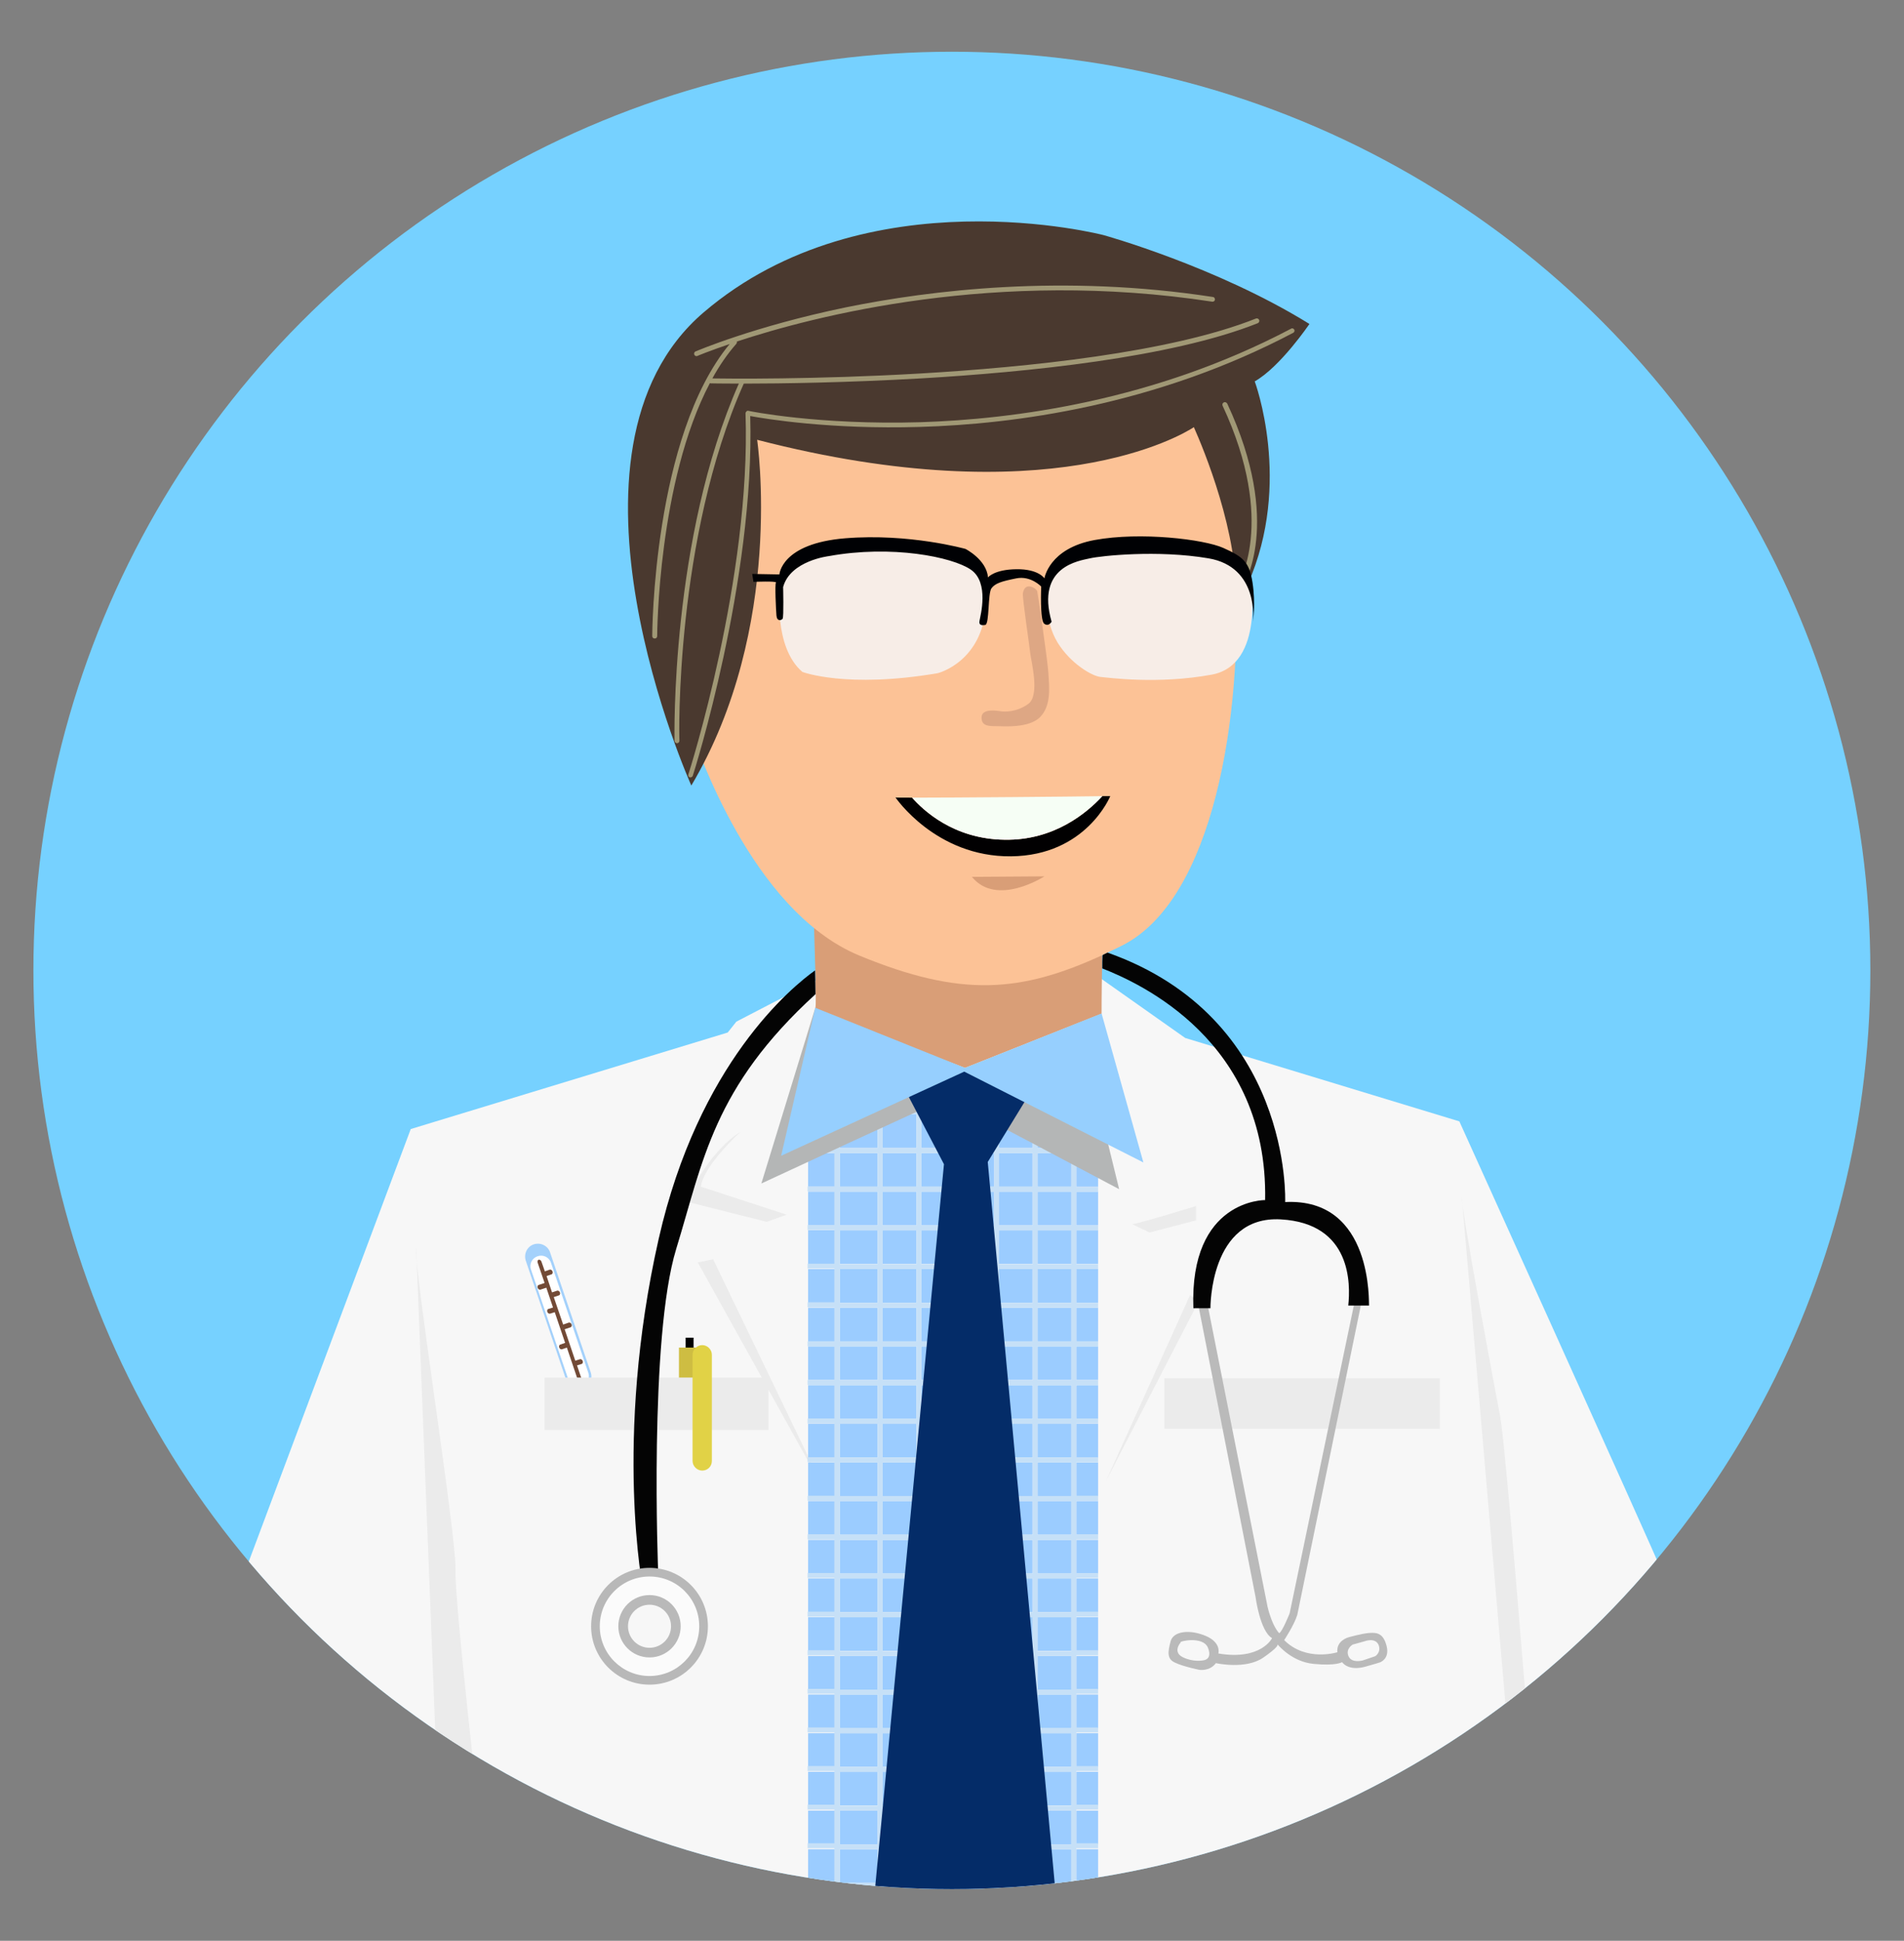 <?xml version="1.0" encoding="utf-8"?>
<!-- Generator: Adobe Illustrator 24.0.0, SVG Export Plug-In . SVG Version: 6.00 Build 0)  -->
<svg version="1.1" id="Livello_2" xmlns="http://www.w3.org/2000/svg" xmlns:xlink="http://www.w3.org/1999/xlink" x="0px" y="0px"
	 width="769.5px" height="784.2px" viewBox="0 0 769.5 784.2" style="enable-background:new 0 0 769.5 784.2;" xml:space="preserve"
	>
<rect x="0" y="0" width="769.5" height="784.2" fill="#808080" stroke="none"/>
<style type="text/css">
	.st0{fill:#76D1FF;}
	.st1{clip-path:url(#SVGID_2_);fill:#F7F7F7;}
	.st2{clip-path:url(#SVGID_2_);fill:#D99E77;}
	.st3{clip-path:url(#SVGID_2_);fill:#FCC296;}
	.st4{clip-path:url(#SVGID_2_);fill:#EBEBEB;}
	.st5{clip-path:url(#SVGID_2_);}
	.st6{fill:#9BCCFF;}
	.st7{fill:#FFFFFF;}
	.st8{fill:#C6E0F7;}
	.st9{clip-path:url(#SVGID_2_);fill:#4A392F;}
	.st10{fill:#A09875;}
	.st11{clip-path:url(#SVGID_2_);fill:#F7EDE7;}
	.st12{clip-path:url(#SVGID_2_);fill:#000104;}
	.st13{clip-path:url(#SVGID_2_);fill:#DEA784;}
	.st14{clip-path:url(#SVGID_2_);fill:#010001;}
	.st15{clip-path:url(#SVGID_2_);fill:#F6FEF5;}
	.st16{clip-path:url(#SVGID_2_);fill:#B4B6B6;}
	.st17{clip-path:url(#SVGID_2_);fill:#042C68;}
	.st18{clip-path:url(#SVGID_2_);fill:#96CFFE;}
	.st19{clip-path:url(#SVGID_2_);fill:#BABABA;}
	.st20{clip-path:url(#SVGID_2_);fill:#040404;}
	.st21{clip-path:url(#SVGID_2_);fill:#A4D1FB;}
	.st22{clip-path:url(#SVGID_2_);fill:#FFFFFF;}
	.st23{clip-path:url(#SVGID_2_);fill:#724A36;}
	.st24{clip-path:url(#SVGID_2_);fill:#010101;}
	.st25{clip-path:url(#SVGID_2_);fill:#CEBD42;}
	.st26{clip-path:url(#SVGID_2_);fill:#E1D246;}
	.st27{fill:#B8B8B8;}
	.st28{fill:#FBFBFB;}
	.st29{fill:#B9B9B9;}
	.st30{fill:#F7F7F7;}
</style>
<g>
	<circle class="st0" cx="384.7" cy="392.1" r="371.2"/>
	<g>
		<defs>
			<circle id="SVGID_1_" cx="384.7" cy="392.1" r="371.2"/>
		</defs>
		<clipPath id="SVGID_2_">
			<use xlink:href="#SVGID_1_"  style="overflow:visible;"/>
		</clipPath>
		<path class="st1" d="M96.4,642L166,456.2l128.1-39l3.5-4.4l36.8-19.1l101.1,0.9l8.9,0.4l34.6,24.4l110.8,33.7
			c0,0,74.9,165.4,83.4,185.3c8.4,20-100.6,129-100.6,129l-242.1,32.4c0,0-169.8-49.7-171.6-50.1c-1.8-0.4-59.9-68.7-59.9-68.7
			L96.4,642z"/>
		<path class="st2" d="M370.4,359.5l-41.7,5.3c0,0,0.5,15.1,0.8,27.3c0.1,3.6,0.1,7,0.2,9.6c0,3.1,0,5.3-0.2,5.5
			c-0.7,1.2,60.5,24.3,60.5,24.3l55.2-21.9c0,0,0-9.2,0.2-18.3c0-1.8,0.1-3.6,0.1-5.3c0.2-5.4,0.4-10,0.8-11.5
			C447.5,370.1,370.4,359.5,370.4,359.5z"/>
		<path class="st3" d="M504.9,210.2l-23.3-47.9c0,0-133,3.3-134,3.3s-55.5,2-55.5,2l-14,74.2l2,56.2c1.3,1.7,22.9,69.8,67.2,88.1
			c41.2,17,65.3,15,98.5-0.3c0.6-0.3,1.2-0.6,1.8-0.9c1.9-0.9,3.8-1.8,5.8-2.8c37.2-18.6,48.9-93.4,45.9-150.3L504.9,210.2z"/>
		<path class="st4" d="M168.2,504.1l9.3,235.4l17.7,7.5c0,0-11.5-98.4-11.1-112.6S166.9,510.3,168.2,504.1z"/>
		<path class="st4" d="M590.8,483.7L609,695.2l8.4,0.9c0,0-8.9-112.2-11.1-123.7C604.1,560.9,590.3,487.3,590.8,483.7z"/>
		<rect x="470.6" y="556.9" class="st4" width="111.3" height="20.4"/>
		<path class="st4" d="M299.3,457.3c0,0-15.1,13.7-16,22.2l34.6,11.3l-8,2.9l-32.6-8.2C277.3,485.5,285.5,466,299.3,457.3z"/>
		<path class="st4" d="M457.5,494.6c1.6,0.2,25.9-7.3,25.9-7.3v5.8l-18.8,4.9L457.5,494.6z"/>
		<polygon class="st4" points="288.2,508.8 328.5,592.4 330.3,597 282,510.1 		"/>
		<polygon class="st4" points="481,523.2 446.9,598.6 484.2,526.3 		"/>
		<g class="st5">
			<rect x="339.4" y="575.3" class="st6" width="15.3" height="13.6"/>
			<rect x="339.4" y="606.5" class="st6" width="15.3" height="13.6"/>
			<rect x="339.4" y="590.9" class="st6" width="15.3" height="13.6"/>
			<rect x="339.4" y="481.5" class="st6" width="15.3" height="13.6"/>
			<rect x="339.4" y="544" class="st6" width="15.3" height="13.6"/>
			<rect x="339.4" y="528.4" class="st6" width="15.3" height="13.6"/>
			<rect x="339.4" y="465.9" class="st6" width="15.3" height="13.6"/>
			<rect x="339.4" y="497.1" class="st6" width="15.3" height="13.6"/>
			<rect x="339.4" y="512.8" class="st6" width="15.3" height="13.6"/>
			<rect x="339.4" y="559.7" class="st6" width="15.3" height="13.6"/>
			<rect x="339.4" y="700.3" class="st6" width="15.3" height="13.6"/>
			<rect x="339.4" y="715.9" class="st6" width="15.3" height="13.6"/>
			<rect x="339.4" y="731.6" class="st6" width="15.3" height="13.6"/>
			<rect x="339.4" y="622.2" class="st6" width="15.3" height="13.6"/>
			<rect x="339.4" y="747.2" class="st6" width="15.3" height="13.6"/>
			<rect x="435" y="481.5" class="st6" width="8.8" height="13.6"/>
			<rect x="339.4" y="637.8" class="st6" width="15.3" height="13.6"/>
			<rect x="339.4" y="684.7" class="st6" width="15.3" height="13.6"/>
			<rect x="339.4" y="653.4" class="st6" width="15.3" height="13.6"/>
			<rect x="339.4" y="669.1" class="st6" width="15.3" height="13.6"/>
			<rect x="356.7" y="700.3" class="st6" width="13.7" height="13.6"/>
			<rect x="339.4" y="450.2" class="st6" width="15.3" height="13.6"/>
			<rect x="356.7" y="559.7" class="st6" width="13.7" height="13.6"/>
			<rect x="356.7" y="575.3" class="st6" width="13.7" height="13.6"/>
			<rect x="356.7" y="606.5" class="st6" width="13.7" height="13.6"/>
			<rect x="356.7" y="590.9" class="st6" width="13.7" height="13.6"/>
			<rect x="356.7" y="481.5" class="st6" width="13.7" height="13.6"/>
			<rect x="356.7" y="497.1" class="st6" width="13.7" height="13.6"/>
			<rect x="356.7" y="528.4" class="st6" width="13.7" height="13.6"/>
			<rect x="356.7" y="512.8" class="st6" width="13.7" height="13.6"/>
			<rect x="356.7" y="544" class="st6" width="13.7" height="13.6"/>
			<rect x="356.7" y="731.6" class="st6" width="13.7" height="13.6"/>
			<rect x="435" y="497.1" class="st6" width="8.8" height="13.6"/>
			<rect x="356.7" y="715.9" class="st6" width="13.7" height="13.6"/>
			<rect x="356.7" y="747.2" class="st6" width="13.7" height="13.6"/>
			<rect x="356.7" y="669.1" class="st6" width="13.7" height="13.6"/>
			<rect x="356.7" y="637.8" class="st6" width="13.7" height="13.6"/>
			<rect x="356.7" y="684.7" class="st6" width="13.7" height="13.6"/>
			<rect x="356.7" y="653.4" class="st6" width="13.7" height="13.6"/>
			<rect x="356.7" y="622.2" class="st6" width="13.7" height="13.6"/>
			<rect x="326.6" y="715.9" class="st6" width="10.8" height="13.6"/>
			<rect x="326.6" y="575.3" class="st6" width="10.8" height="13.6"/>
			<rect x="326.6" y="590.9" class="st6" width="10.8" height="13.6"/>
			<rect x="326.6" y="606.5" class="st6" width="10.8" height="13.6"/>
			<rect x="326.6" y="559.7" class="st6" width="10.8" height="13.6"/>
			<rect x="326.6" y="528.4" class="st6" width="10.8" height="13.6"/>
			<rect x="326.6" y="544" class="st6" width="10.8" height="13.6"/>
			<rect x="326.6" y="622.2" class="st6" width="10.8" height="13.6"/>
			<rect x="326.6" y="669.1" class="st6" width="10.8" height="13.6"/>
			<rect x="326.6" y="653.4" class="st6" width="10.8" height="13.6"/>
			<rect x="326.6" y="637.8" class="st6" width="10.8" height="13.6"/>
			<path class="st6" d="M428.9,448.2c-3-1.4-6.3-2.8-9.5-4.2v4.2H428.9z"/>
			<path class="st6" d="M370.4,448.2v-8c0-0.6,0.4-1,1-1c0.5,0,1,0.4,1,1v8H386v-8c0-0.6,0.4-1,1-1s1,0.4,1,1v8h13.7v-8
				c0-0.6,0.4-1,1-1c0.5,0,1,0.4,1,1v8h13.7v-5.1c-10.3-4.5-19.8-8.7-20.6-8.9c-1.6-0.3-20.6-2-20.6-2l-19.6,8.8v7.2H370.4z"/>
			<rect x="326.6" y="684.7" class="st6" width="10.8" height="13.6"/>
			<polygon class="st6" points="354.7,442 340.7,448.2 354.7,448.2 			"/>
			<path class="st6" d="M443.8,463.9v-9c0,0-3.6-1.6-8.8-3.9v12.9H443.8z"/>
			<rect x="435" y="512.8" class="st6" width="8.8" height="13.6"/>
			<rect x="326.6" y="481.5" class="st6" width="10.8" height="13.6"/>
			<rect x="326.6" y="497.1" class="st6" width="10.8" height="13.6"/>
			<rect x="326.6" y="465.9" class="st6" width="10.8" height="13.6"/>
			<polygon class="st6" points="337.4,450.2 336.2,450.2 326.6,454.6 326.6,463.9 337.4,463.9 			"/>
			<rect x="326.6" y="512.8" class="st6" width="10.8" height="13.6"/>
			<rect x="435" y="622.2" class="st6" width="8.8" height="13.6"/>
			<rect x="435" y="606.5" class="st6" width="8.8" height="13.6"/>
			<rect x="435" y="590.9" class="st6" width="8.8" height="13.6"/>
			<rect x="435" y="637.8" class="st6" width="8.8" height="13.6"/>
			<rect x="435" y="669.1" class="st6" width="8.8" height="13.6"/>
			<rect x="435" y="653.4" class="st6" width="8.8" height="13.6"/>
			<rect x="435" y="544" class="st6" width="8.8" height="13.6"/>
			<rect x="435" y="528.4" class="st6" width="8.8" height="13.6"/>
			<rect x="435" y="559.7" class="st6" width="8.8" height="13.6"/>
			<rect x="435" y="575.3" class="st6" width="8.8" height="13.6"/>
			<rect x="326.6" y="731.6" class="st6" width="10.8" height="13.6"/>
			<rect x="326.6" y="700.3" class="st6" width="10.8" height="13.6"/>
			<rect x="435" y="684.7" class="st6" width="8.8" height="13.6"/>
			<path class="st6" d="M435,765.2c0,0.6-0.4,1-1,1s-1-0.4-1-1v-2.3h-13.7v2.3c0,0.6-0.4,1-1,1s-1-0.4-1-1v-2.3h-13.7v2.3
				c0,0.6-0.4,1-1,1c-0.5,0-1-0.4-1-1v-2.3H388v2.3c0,0.6-0.4,1-1,1s-1-0.4-1-1v-2.3h-13.7v2.3c0,0.6-0.4,1-1,1c-0.5,0-1-0.4-1-1
				v-2.3h-13.7v2.3c0,0.6-0.4,1-1,1c-0.5,0-1-0.4-1-1v-2.3h-15.3v2.3c0,0.6-0.4,1-1,1c-0.5,0-1-0.4-1-1v-2.3h-10.8v3.7h118.1
				l-0.8-3.7h-9V765.2z"/>
			<rect x="356.7" y="465.9" class="st6" width="13.7" height="13.6"/>
			<rect x="326.6" y="747.2" class="st6" width="10.8" height="13.6"/>
			<rect x="435" y="700.3" class="st6" width="8.8" height="13.6"/>
			<rect x="435" y="747.2" class="st6" width="8.8" height="13.6"/>
			<rect x="435" y="715.9" class="st6" width="8.8" height="13.6"/>
			<rect x="435" y="731.6" class="st6" width="8.8" height="13.6"/>
			<rect x="372.3" y="465.9" class="st6" width="13.7" height="13.6"/>
			<rect x="403.6" y="575.3" class="st6" width="13.7" height="13.6"/>
			<rect x="403.6" y="497.1" class="st6" width="13.7" height="13.6"/>
			<rect x="419.3" y="731.6" class="st6" width="13.7" height="13.6"/>
			<rect x="403.6" y="559.7" class="st6" width="13.7" height="13.6"/>
			<rect x="403.6" y="544" class="st6" width="13.7" height="13.6"/>
			<rect x="403.6" y="528.4" class="st6" width="13.7" height="13.6"/>
			<rect x="419.3" y="747.2" class="st6" width="13.7" height="13.6"/>
			<rect x="403.6" y="450.2" class="st6" width="13.7" height="13.6"/>
			<rect x="403.6" y="465.9" class="st6" width="13.7" height="13.6"/>
			<rect x="403.6" y="481.5" class="st6" width="13.7" height="13.6"/>
			<rect x="403.6" y="512.8" class="st6" width="13.7" height="13.6"/>
			<rect x="403.6" y="700.3" class="st6" width="13.7" height="13.6"/>
			<rect x="403.6" y="669.1" class="st6" width="13.7" height="13.6"/>
			<rect x="403.6" y="684.7" class="st6" width="13.7" height="13.6"/>
			<rect x="403.6" y="715.9" class="st6" width="13.7" height="13.6"/>
			<rect x="403.6" y="637.8" class="st6" width="13.7" height="13.6"/>
			<rect x="403.6" y="606.5" class="st6" width="13.7" height="13.6"/>
			<rect x="403.6" y="731.6" class="st6" width="13.7" height="13.6"/>
			<rect x="403.6" y="622.2" class="st6" width="13.7" height="13.6"/>
			<rect x="403.6" y="590.9" class="st6" width="13.7" height="13.6"/>
			<rect x="403.6" y="653.4" class="st6" width="13.7" height="13.6"/>
			<rect x="419.3" y="544" class="st6" width="13.7" height="13.6"/>
			<rect x="419.3" y="481.5" class="st6" width="13.7" height="13.6"/>
			<rect x="419.3" y="512.8" class="st6" width="13.7" height="13.6"/>
			<rect x="419.3" y="528.4" class="st6" width="13.7" height="13.6"/>
			<rect x="419.3" y="715.9" class="st6" width="13.7" height="13.6"/>
			<rect x="419.3" y="465.9" class="st6" width="13.7" height="13.6"/>
			<rect x="435" y="465.9" class="st6" width="8.8" height="13.6"/>
			<rect x="356.7" y="450.2" class="st6" width="13.7" height="13.6"/>
			<rect x="419.3" y="450.2" class="st6" width="13.7" height="13.6"/>
			<rect x="419.3" y="497.1" class="st6" width="13.7" height="13.6"/>
			<rect x="419.3" y="637.8" class="st6" width="13.7" height="13.6"/>
			<rect x="419.3" y="653.4" class="st6" width="13.7" height="13.6"/>
			<rect x="419.3" y="669.1" class="st6" width="13.7" height="13.6"/>
			<rect x="419.3" y="684.7" class="st6" width="13.7" height="13.6"/>
			<rect x="419.3" y="559.7" class="st6" width="13.7" height="13.6"/>
			<rect x="419.3" y="575.3" class="st6" width="13.7" height="13.6"/>
			<rect x="419.3" y="590.9" class="st6" width="13.7" height="13.6"/>
			<rect x="419.3" y="606.5" class="st6" width="13.7" height="13.6"/>
			<rect x="419.3" y="622.2" class="st6" width="13.7" height="13.6"/>
			<rect x="419.3" y="700.3" class="st6" width="13.7" height="13.6"/>
			<rect x="372.3" y="559.7" class="st6" width="13.7" height="13.6"/>
			<rect x="372.3" y="575.3" class="st6" width="13.7" height="13.6"/>
			<rect x="372.3" y="544" class="st6" width="13.7" height="13.6"/>
			<rect x="372.3" y="590.9" class="st6" width="13.7" height="13.6"/>
			<rect x="372.3" y="606.5" class="st6" width="13.7" height="13.6"/>
			<rect x="372.3" y="481.5" class="st6" width="13.7" height="13.6"/>
			<rect x="372.3" y="497.1" class="st6" width="13.7" height="13.6"/>
			<rect x="372.3" y="622.2" class="st6" width="13.7" height="13.6"/>
			<rect x="372.3" y="512.8" class="st6" width="13.7" height="13.6"/>
			<rect x="372.3" y="528.4" class="st6" width="13.7" height="13.6"/>
			<rect x="372.3" y="669.1" class="st6" width="13.7" height="13.6"/>
			<rect x="403.6" y="747.2" class="st6" width="13.7" height="13.6"/>
			<rect x="372.3" y="715.9" class="st6" width="13.7" height="13.6"/>
			<rect x="372.3" y="731.6" class="st6" width="13.7" height="13.6"/>
			<rect x="372.3" y="637.8" class="st6" width="13.7" height="13.6"/>
			<rect x="372.3" y="747.2" class="st6" width="13.7" height="13.6"/>
			<rect x="372.3" y="700.3" class="st6" width="13.7" height="13.6"/>
			<rect x="372.3" y="653.4" class="st6" width="13.7" height="13.6"/>
			<rect x="388" y="747.2" class="st6" width="13.7" height="13.6"/>
			<rect x="372.3" y="684.7" class="st6" width="13.7" height="13.6"/>
			<rect x="372.3" y="450.2" class="st6" width="13.7" height="13.6"/>
			<rect x="388" y="544" class="st6" width="13.7" height="13.6"/>
			<rect x="388" y="559.7" class="st6" width="13.7" height="13.6"/>
			<rect x="388" y="528.4" class="st6" width="13.7" height="13.6"/>
			<rect x="388" y="575.3" class="st6" width="13.7" height="13.6"/>
			<rect x="388" y="590.9" class="st6" width="13.7" height="13.6"/>
			<rect x="388" y="465.9" class="st6" width="13.7" height="13.6"/>
			<rect x="388" y="512.8" class="st6" width="13.7" height="13.6"/>
			<rect x="388" y="606.5" class="st6" width="13.7" height="13.6"/>
			<rect x="388" y="450.2" class="st6" width="13.7" height="13.6"/>
			<rect x="388" y="481.5" class="st6" width="13.7" height="13.6"/>
			<rect x="388" y="497.1" class="st6" width="13.7" height="13.6"/>
			<rect x="388" y="700.3" class="st6" width="13.7" height="13.6"/>
			<rect x="388" y="731.6" class="st6" width="13.7" height="13.6"/>
			<rect x="388" y="715.9" class="st6" width="13.7" height="13.6"/>
			<rect x="388" y="622.2" class="st6" width="13.7" height="13.6"/>
			<rect x="388" y="684.7" class="st6" width="13.7" height="13.6"/>
			<rect x="388" y="653.4" class="st6" width="13.7" height="13.6"/>
			<rect x="388" y="669.1" class="st6" width="13.7" height="13.6"/>
			<rect x="388" y="637.8" class="st6" width="13.7" height="13.6"/>
			<path class="st7" d="M339.4,448.2v-8c0-0.6-0.4-1-1-1c-0.5,0-1,0.4-1,1v8h-16.3c-0.5,0-1,0.4-1,1s0.4,1,1,1h15.2l4.5-2H339.4z"/>
			<path class="st7" d="M356.7,440.3c0-0.6-0.4-1-1-1c-0.5,0-1,0.4-1,1v1.7l2-0.9V440.3z"/>
			<path class="st7" d="M435,450.2h18.9c0.5,0,1-0.4,1-1s-0.4-1-1-1H435v-8c0-0.6-0.4-1-1-1s-1,0.4-1,1v8h-4.2
				c2.2,1,4.3,1.9,6.1,2.7V450.2z"/>
			<path class="st7" d="M419.3,440.3c0-0.6-0.4-1-1-1s-1,0.4-1,1v2.9c0.7,0.3,1.3,0.6,2,0.9V440.3z"/>
			<path class="st8" d="M435,465.9h8.8v-2H435V451c-1.9-0.8-3.9-1.8-6.1-2.7h-9.5V444c-0.7-0.3-1.3-0.6-2-0.9v5.1h-13.7v-8
				c0-0.6-0.4-1-1-1c-0.5,0-1,0.4-1,1v8H388v-8c0-0.6-0.4-1-1-1s-1,0.4-1,1v8h-13.7v-8c0-0.6-0.4-1-1-1c-0.5,0-1,0.4-1,1v8h-13.7
				v-7.2l-2,0.9v6.3h-14l-4.5,2h1.1v13.6h-10.8v2h10.8v13.6h-10.8v2h10.8v13.6h-10.8v2h10.8v13.6h-10.8v2h10.8v13.6h-10.8v2h10.8
				V542h-10.8v2h10.8v13.6h-10.8v2h10.8v13.6h-10.8v2h10.8v13.6h-10.8v2h10.8v13.6h-10.8v2h10.8v13.6h-10.8v2h10.8v13.6h-10.8v2
				h10.8v13.6h-10.8v2h10.8v13.6h-10.8v2h10.8v13.6h-10.8v2h10.8v13.6h-10.8v2h10.8v13.6h-10.8v2h10.8v13.6h-10.8v2h10.8v13.6h-10.8
				v2h10.8v13.6h-10.8v2h10.8v2.3c0,0.6,0.4,1,1,1c0.5,0,1-0.4,1-1v-2.3h15.3v2.3c0,0.6,0.4,1,1,1c0.5,0,1-0.4,1-1v-2.3h13.7v2.3
				c0,0.6,0.4,1,1,1c0.5,0,1-0.4,1-1v-2.3H386v2.3c0,0.6,0.4,1,1,1s1-0.4,1-1v-2.3h13.7v2.3c0,0.6,0.4,1,1,1c0.5,0,1-0.4,1-1v-2.3
				h13.7v2.3c0,0.6,0.4,1,1,1s1-0.4,1-1v-2.3H433v2.3c0,0.6,0.4,1,1,1s1-0.4,1-1v-2.3h9l-0.2-0.7v-1.3H435v-13.6h8.8v-2H435v-13.6
				h8.8v-2H435v-13.6h8.8v-2H435v-13.6h8.8v-2H435v-13.6h8.8v-2H435v-13.6h8.8v-2H435v-13.6h8.8v-2H435v-13.6h8.8v-2H435v-13.6h8.8
				v-2H435v-13.6h8.8v-2H435v-13.6h8.8v-2H435v-13.6h8.8v-2H435v-13.6h8.8v-2H435V544h8.8v-2H435v-13.6h8.8v-2H435v-13.6h8.8v-2H435
				v-13.6h8.8v-2H435v-13.6h8.8v-2H435V465.9z M354.7,760.8h-15.3v-13.6h15.3V760.8z M354.7,745.2h-15.3v-13.6h15.3V745.2z
				 M354.7,729.6h-15.3v-13.6h15.3V729.6z M354.7,713.9h-15.3v-13.6h15.3V713.9z M354.7,698.3h-15.3v-13.6h15.3V698.3z M354.7,682.7
				h-15.3v-13.6h15.3V682.7z M354.7,667.1h-15.3v-13.6h15.3V667.1z M354.7,651.4h-15.3v-13.6h15.3V651.4z M354.7,635.8h-15.3v-13.6
				h15.3V635.8z M354.7,620.2h-15.3v-13.6h15.3V620.2z M354.7,604.5h-15.3v-13.6h15.3V604.5z M354.7,588.9h-15.3v-13.6h15.3V588.9z
				 M354.7,573.3h-15.3v-13.6h15.3V573.3z M354.7,557.7h-15.3V544h15.3V557.7z M354.7,542h-15.3v-13.6h15.3V542z M354.7,526.4h-15.3
				v-13.6h15.3V526.4z M354.7,510.8h-15.3v-13.6h15.3V510.8z M354.7,495.1h-15.3v-13.6h15.3V495.1z M354.7,479.5h-15.3v-13.6h15.3
				V479.5z M354.7,463.9h-15.3v-13.6h15.3V463.9z M370.4,760.8h-13.7v-13.6h13.7V760.8z M370.4,745.2h-13.7v-13.6h13.7V745.2z
				 M370.4,729.6h-13.7v-13.6h13.7V729.6z M370.4,713.9h-13.7v-13.6h13.7V713.9z M370.4,698.3h-13.7v-13.6h13.7V698.3z M370.4,682.7
				h-13.7v-13.6h13.7V682.7z M370.4,667.1h-13.7v-13.6h13.7V667.1z M370.4,651.4h-13.7v-13.6h13.7V651.4z M370.4,635.8h-13.7v-13.6
				h13.7V635.8z M370.4,620.2h-13.7v-13.6h13.7V620.2z M370.4,604.5h-13.7v-13.6h13.7V604.5z M370.4,588.9h-13.7v-13.6h13.7V588.9z
				 M370.4,573.3h-13.7v-13.6h13.7V573.3z M370.4,557.7h-13.7V544h13.7V557.7z M370.4,542h-13.7v-13.6h13.7V542z M370.4,526.4h-13.7
				v-13.6h13.7V526.4z M370.4,510.8h-13.7v-13.6h13.7V510.8z M370.4,495.1h-13.7v-13.6h13.7V495.1z M370.4,479.5h-13.7v-13.6h13.7
				V479.5z M370.4,463.9h-13.7v-13.6h13.7V463.9z M386,760.8h-13.7v-13.6H386V760.8z M386,745.2h-13.7v-13.6H386V745.2z M386,729.6
				h-13.7v-13.6H386V729.6z M386,713.9h-13.7v-13.6H386V713.9z M386,698.3h-13.7v-13.6H386V698.3z M386,682.7h-13.7v-13.6H386V682.7
				z M386,667.1h-13.7v-13.6H386V667.1z M386,651.4h-13.7v-13.6H386V651.4z M386,635.8h-13.7v-13.6H386V635.8z M386,620.2h-13.7
				v-13.6H386V620.2z M386,604.5h-13.7v-13.6H386V604.5z M386,588.9h-13.7v-13.6H386V588.9z M386,573.3h-13.7v-13.6H386V573.3z
				 M386,557.7h-13.7V544H386V557.7z M386,542h-13.7v-13.6H386V542z M386,526.4h-13.7v-13.6H386V526.4z M386,510.8h-13.7v-13.6H386
				V510.8z M386,495.1h-13.7v-13.6H386V495.1z M386,479.5h-13.7v-13.6H386V479.5z M386,463.9h-13.7v-13.6H386V463.9z M401.7,760.8
				H388v-13.6h13.7V760.8z M401.7,745.2H388v-13.6h13.7V745.2z M401.7,729.6H388v-13.6h13.7V729.6z M401.7,713.9H388v-13.6h13.7
				V713.9z M401.7,698.3H388v-13.6h13.7V698.3z M401.7,682.7H388v-13.6h13.7V682.7z M401.7,667.1H388v-13.6h13.7V667.1z
				 M401.7,651.4H388v-13.6h13.7V651.4z M401.7,635.8H388v-13.6h13.7V635.8z M401.7,620.2H388v-13.6h13.7V620.2z M401.7,604.5H388
				v-13.6h13.7V604.5z M401.7,588.9H388v-13.6h13.7V588.9z M401.7,573.3H388v-13.6h13.7V573.3z M401.7,557.7H388V544h13.7V557.7z
				 M401.7,542H388v-13.6h13.7V542z M401.7,526.4H388v-13.6h13.7V526.4z M401.7,510.8H388v-13.6h13.7V510.8z M401.7,495.1H388v-13.6
				h13.7V495.1z M401.7,479.5H388v-13.6h13.7V479.5z M401.7,463.9H388v-13.6h13.7V463.9z M417.4,760.8h-13.7v-13.6h13.7V760.8z
				 M417.4,745.2h-13.7v-13.6h13.7V745.2z M417.4,729.6h-13.7v-13.6h13.7V729.6z M417.4,713.9h-13.7v-13.6h13.7V713.9z M417.4,698.3
				h-13.7v-13.6h13.7V698.3z M417.4,682.7h-13.7v-13.6h13.7V682.7z M417.4,667.1h-13.7v-13.6h13.7V667.1z M417.4,651.4h-13.7v-13.6
				h13.7V651.4z M417.4,635.8h-13.7v-13.6h13.7V635.8z M417.4,620.2h-13.7v-13.6h13.7V620.2z M417.4,604.5h-13.7v-13.6h13.7V604.5z
				 M417.4,588.9h-13.7v-13.6h13.7V588.9z M417.4,573.3h-13.7v-13.6h13.7V573.3z M417.4,557.7h-13.7V544h13.7V557.7z M417.4,542
				h-13.7v-13.6h13.7V542z M417.4,526.4h-13.7v-13.6h13.7V526.4z M417.4,510.8h-13.7v-13.6h13.7V510.8z M417.4,495.1h-13.7v-13.6
				h13.7V495.1z M417.4,479.5h-13.7v-13.6h13.7V479.5z M417.4,463.9h-13.7v-13.6h13.7V463.9z M433,760.8h-13.7v-13.6H433V760.8z
				 M433,745.2h-13.7v-13.6H433V745.2z M433,729.6h-13.7v-13.6H433V729.6z M433,713.9h-13.7v-13.6H433V713.9z M433,698.3h-13.7
				v-13.6H433V698.3z M433,682.7h-13.7v-13.6H433V682.7z M433,667.1h-13.7v-13.6H433V667.1z M433,651.4h-13.7v-13.6H433V651.4z
				 M433,635.8h-13.7v-13.6H433V635.8z M433,620.2h-13.7v-13.6H433V620.2z M433,604.5h-13.7v-13.6H433V604.5z M433,588.9h-13.7
				v-13.6H433V588.9z M433,573.3h-13.7v-13.6H433V573.3z M433,557.7h-13.7V544H433V557.7z M433,542h-13.7v-13.6H433V542z M433,526.4
				h-13.7v-13.6H433V526.4z M433,510.8h-13.7v-13.6H433V510.8z M433,495.1h-13.7v-13.6H433V495.1z M433,479.5h-13.7v-13.6H433V479.5
				z M433,463.9h-13.7v-13.6H433V463.9z"/>
		</g>
		<path class="st9" d="M529.2,130.9C491.6,107.6,446,95,446,95S350.2,70,284.4,126.2c-65.8,56.2-5,191.2-5,191.2
			c37.9-63.8,26.6-139.7,26.6-139.7c117.6,30.4,171.5-1.8,176.5-5.1c3.7,8.3,18.4,43.2,17,71.6c0,0,0.7,1.9,4.9-8.4
			c18-40.8,2.7-81.7,2.7-81.7C517.5,148.2,529.2,130.9,529.2,130.9z"/>
		<g class="st5">
			<path class="st10" d="M300.6,155C300.6,155,300.6,155,300.6,155c15.2,0,41.7-0.4,71.5-2.1c42.7-2.5,101-8.3,136.2-22.3
				c0.5-0.2,0.8-0.8,0.6-1.3c-0.2-0.5-0.8-0.8-1.3-0.6c-34.9,13.9-93,19.7-135.5,22.2c-42.7,2.5-78.8,2.1-84.2,2
				c2.8-5.1,6-9.8,9.7-14c0.2-0.3,0.3-0.6,0.2-0.9c31.2-10.3,105-29.5,192.1-16.1c0.5,0.1,1.1-0.3,1.1-0.8c0.1-0.5-0.3-1.1-0.8-1.1
				c-60.4-9.3-114-2.8-148.4,4.2c-37.2,7.7-60.4,17.7-60.7,17.8c-0.5,0.2-0.7,0.8-0.5,1.3c0.2,0.4,0.5,0.6,0.9,0.6
				c0.1,0,0.3,0,0.4-0.1c0.2-0.1,4.8-2,13-4.8c-31,37.4-31.3,117.2-31.3,118c0,0.6,0.4,1,1,1s1-0.4,1-1c0-0.7,0.3-62.4,21.3-102.2
				c0.1,0,0.2,0.1,0.3,0.1c0.1,0,4.2,0.1,11.2,0.1c0.1,0,0.1,0,0.2,0c-27.7,62.6-26,143.5-26,144.3c0,0.5,0.5,1,1,1c0,0,0,0,0,0
				c0.6,0,1-0.5,1-1C274.4,298.4,272.8,217.3,300.6,155z"/>
			<path class="st10" d="M523.1,133.2c-0.3-0.5-0.9-0.7-1.3-0.4c-55.4,29.2-112.1,36.6-149.9,37.8c-41,1.2-69.2-4.5-69.4-4.6
				c-0.3-0.1-0.6,0-0.8,0.2c-0.2,0.2-0.4,0.5-0.4,0.8c2.3,66.2-22.8,145.1-23.1,145.9c-0.2,0.5,0.1,1.1,0.6,1.2c0.1,0,0.2,0,0.3,0
				c0.4,0,0.8-0.3,0.9-0.7c0.3-0.8,25.1-79,23.2-145.3c5.9,1.1,32.3,5.5,68.6,4.4c38-1.1,95-8.6,150.8-38
				C523.1,134.3,523.3,133.7,523.1,133.2z"/>
			<path class="st10" d="M494.6,162.6c-0.5,0.2-0.7,0.8-0.5,1.3c22.1,47.4,6.2,72.3,6.1,72.5c-0.3,0.5-0.2,1.1,0.3,1.4
				c0.2,0.1,0.4,0.2,0.6,0.2c0.3,0,0.6-0.2,0.8-0.4c0.7-1,16.7-26-5.9-74.5C495.7,162.6,495.1,162.3,494.6,162.6z"/>
		</g>
		<path class="st11" d="M422.5,238.5c0,0-0.4,12.4,4.9,21.1c5.3,8.6,13.9,13.5,17.2,13.9c3.3,0.3,23.3,3.1,45.1-0.9
			c21.8-4,15.7-38.9,15.7-38.9l-11.5-10c0,0-25.4-3.7-25.7-3.5c-0.3,0.1-19.4,0.3-19.7,0.3s-17.3,4.8-17.3,4.8l-5.7,4.9L422.5,238.5
			z"/>
		<path class="st11" d="M315.2,238.1c0,0-2.7,23.4,9.1,33.4c0,0,17.8,6.8,54.7,0.5c0,0,18.3-4.5,19.5-27.9v-8.5l-7.1-9.5l-32.8-5.7
			l-20.1,2.8l-13.3,0.8l-8.6,8L315.2,238.1z"/>
		<path class="st12" d="M304,231.9l11,0.2c0,0,0.7-12.5,26.6-14.6s48.6,4.3,48.6,4.3s8.5,4.3,9.1,11.5c0,0,2.5-3.2,11.5-3.3
			s11.3,3.7,11.3,3.7s1.8-12.1,20.3-15.5s44.2-0.3,52,3.2c7.8,3.5,10.5,5.5,11.8,14c1.3,8.5,0.2,15.8,0.2,15.8s2.7-22.1-18-25.6
			c-20.6-3.5-43.6-1-47.9,0s-21.9,3.2-15.5,25.6c0,0-1.2,2.2-3,0.8c-1.8-1.3-1.2-15-1.2-15s-4.2-4.5-10.1-3.3c-6,1.2-8.5,2-10,4
			c-1.5,2-0.8,14.5-2.5,14.8c-1.7,0.3-2.7,0-2.3-1.8c0.3-1.8,4-15.3-3.5-20.5c-7.5-5.2-32.1-10.1-57.4-5.5c0,0-15.6,1.8-18.5,12.5
			c0,0,0.3,12.1-0.2,12.8c-0.5,0.7-2.3,1.2-2.5-1.3c-0.2-2.5-0.7-12.6-0.2-13.3s-9.1-0.3-9.1-0.3L304,231.9z"/>
		<path class="st13" d="M413.4,239.7c-0.3,1.6,2.7,21.4,3,24.4c0.3,3,4,16.8-0.8,20.3c-4.8,3.5-9.8,3.2-11.1,3s-7.6-1.3-7.8,2.3
			c-0.2,3.7,3,3.7,5.8,3.7s13.5,1,18-3.8c4.5-4.8,3.5-12.3,3.2-17.6c-0.3-5.3-4.3-32.1-4.5-33.1S414.3,234.6,413.4,239.7z"/>
		<path class="st14" d="M406.1,339.3c-21-0.3-33.2-12.2-37.5-17c-4,0-6.5,0-6.7-0.1c0,0,16.3,24.1,46.7,23.8
			c30.4-0.3,40.1-24.3,40.1-24.3s-1.2,0-3.2,0C439.2,328.5,426,339.6,406.1,339.3z"/>
		<path class="st15" d="M368.6,322.3c4.4,4.9,16.6,16.8,37.5,17c19.9,0.3,33.1-10.8,39.4-17.6C432.9,321.9,386.1,322.3,368.6,322.3z
			"/>
		<path class="st2" d="M392.8,354.3l29.3-0.2C422.1,354.1,402.8,366.6,392.8,354.3z"/>
		<path class="st16" d="M329.5,407.2l-21.8,71c0,0,73.8-34.3,74.8-34.3s69.8,36.6,69.8,36.6l-10-40.9l-47.6-6.7l-26.3-3.7
			L329.5,407.2z"/>
		<path class="st17" d="M365.5,439.8l16,30.6l-28.4,298.4l77.6,0.9l-4-4l-27.5-296.2l18.2-29.7c0,0-21.6-6.9-22.6-6.9
			c-1,0-14.3-0.7-14.3-0.7L365.5,439.8z"/>
		<polygon class="st18" points="315.7,467 389.7,433 462.1,469.7 445.2,409.5 390,431.5 329.5,407.2 		"/>
		<path class="st19" d="M516.1,664.4C516.1,664.4,516.1,664.4,516.1,664.4C516.1,664.4,516.1,664.4,516.1,664.4z"/>
		<path class="st19" d="M560.4,665.1c-1.3-5.1-3.8-5.5-6.9-5.3c-3.1,0.2-8.6,1.8-8.6,1.8s-4.9,1.3-4.4,6c0,0-12.6,4-21.5-4.9
			c0,0,4-6,5.3-10.2l25.9-126.1l-2.4-2l-26.6,127.5c0,0-2.9,7.3-4.2,8c0,0-2.7-2.4-4.7-10.6L487,521.9l-2.9,4.4l23.3,118.8
			c0,0,1.8,14,6.7,16.8c0,0-4.4,9.1-21.7,6.2c0,0,1.3-4.4-5.1-7.1s-13.1-2-14.2,2.2c-1.1,4.2-1.6,7.1,1.8,8.6
			c3.3,1.6,9.8,2.9,9.8,2.9s4.2,0.7,6.7-2.7c0,0,12,2.7,19.1-2.2c5.8-4,6-5.1,5.8-5.4c0-0.1-0.1-0.1-0.1-0.1s0,0,0.1,0.1
			c0.7,0.8,6.1,7.1,14.6,7.9c9.1,0.9,11.5-0.7,11.5-0.7s2.4,3.8,9.5,1.8c7.1-2,6-1.8,6-1.8S561.7,670.2,560.4,665.1z M486.1,670.9
			c0,0-3.8,0.8-8.1-1.3c-4.3-2.2-0.8-6-0.8-6c-1.2-0.3,9-2.8,11,2.2S486.1,670.9,486.1,670.9z M555.8,669.2l-5,1.7
			c0,0-4.5,1.3-5.8-1.7c-1.3-3,1.7-4.7,1.7-4.7l4.7-1.3c0,0,4.2-1.7,5.7,1.3C558.4,667.6,555.8,669.2,555.8,669.2z"/>
		<path class="st20" d="M519.4,485.7c0,0,3.1-74.3-71.8-100.8c-0.6,0.3-1.2,0.6-1.8,0.9l-0.2,0.2c-0.1,1.7-0.1,3.5-0.1,5.3
			c15,5.9,67,29.2,65.8,93.6c0,0-30.6-0.4-29,43.7h6.9c0,0-0.4-37.5,28.4-35.9c28.8,1.6,28.2,26.4,27.3,34.8h8.4
			C553.1,527.4,555.3,483.9,519.4,485.7z"/>
		<path class="st21" d="M235.5,561L235.5,561c-2.7,0.9-5.7-0.5-6.6-3.2l-16.4-48.4c-0.9-2.7,0.5-5.7,3.2-6.6l0,0
			c2.7-0.9,5.7,0.5,6.6,3.2l16.4,48.4C239.7,557.2,238.2,560.1,235.5,561z"/>
		<path class="st22" d="M235.1,560.1L235.1,560.1c-2.2,0.8-4.7-0.4-5.4-2.7L214.6,513c-0.8-2.2,0.4-4.7,2.7-5.4l0,0
			c2.2-0.8,4.7,0.4,5.4,2.7l15.1,44.5C238.5,556.9,237.3,559.3,235.1,560.1z"/>
		<path class="st23" d="M230.6,536.3c0.4-0.1,0.6-0.7,0.4-1.2s-0.7-0.8-1.1-0.7l-2.3,0.8l-3.8-11.1l2.1-0.7c0.4-0.1,0.6-0.7,0.4-1.2
			s-0.7-0.8-1.1-0.7l-2.1,0.7l-2.2-6.6l2-0.7c0.4-0.1,0.6-0.7,0.4-1.2s-0.7-0.8-1.1-0.7l-2,0.7l-1.4-4c-0.2-0.5-0.7-0.8-1.1-0.7
			c-0.4,0.1-0.6,0.7-0.4,1.2l2.8,8.2l-2.4,0.8c-0.4,0.1-0.6,0.7-0.4,1.2c0.2,0.5,0.7,0.8,1.1,0.7l2.4-0.8l2.7,8l-1.9,0.6
			c-0.4,0.1-0.6,0.7-0.4,1.2s0.7,0.8,1.1,0.7l1.9-0.6l4.2,12.4l-2,0.7c-0.4,0.1-0.6,0.7-0.4,1.2c0.2,0.5,0.7,0.8,1.1,0.7l2-0.7
			l4.6,13.6c0.2,0.5,0.7,0.8,1.1,0.7c0.4-0.1,0.6-0.7,0.4-1.2l-2-5.9l1.9-0.6c0.4-0.1,0.6-0.7,0.4-1.2s-0.7-0.8-1.1-0.7l-1.9,0.6
			l-4.3-12.7L230.6,536.3z"/>
		<rect x="277.1" y="540.5" class="st24" width="3.2" height="5.7"/>
		<rect x="274.4" y="544.5" class="st25" width="8.1" height="13.1"/>
		<rect x="220.1" y="556.6" class="st4" width="90.5" height="21.2"/>
		<path class="st26" d="M283.8,594.2L283.8,594.2c-2.1,0-3.9-1.8-3.9-3.9v-42.9c0-2.1,1.8-3.9,3.9-3.9l0,0c2.1,0,3.9,1.8,3.9,3.9
			v42.9C287.7,592.5,286,594.2,283.8,594.2z"/>
		<path class="st20" d="M266.2,500.6c-18.4,81.4-6.2,142.3-6.2,142.3l6-7.5c0,0-3.8-94.7,7.3-130.8c10.9-35.5,14.9-65.1,56.3-102.9
			c0-2.6-0.1-6-0.2-9.6C320,398.8,282.3,429.6,266.2,500.6z"/>
		<g class="st5">
			<circle class="st27" cx="262.5" cy="657.1" r="23.6"/>
			<circle class="st28" cx="262.5" cy="657.1" r="20.1"/>
			<circle class="st29" cx="262.5" cy="657.1" r="12.6"/>
			<circle class="st30" cx="262.5" cy="657.1" r="8.7"/>
		</g>
	</g>
</g>
</svg>
